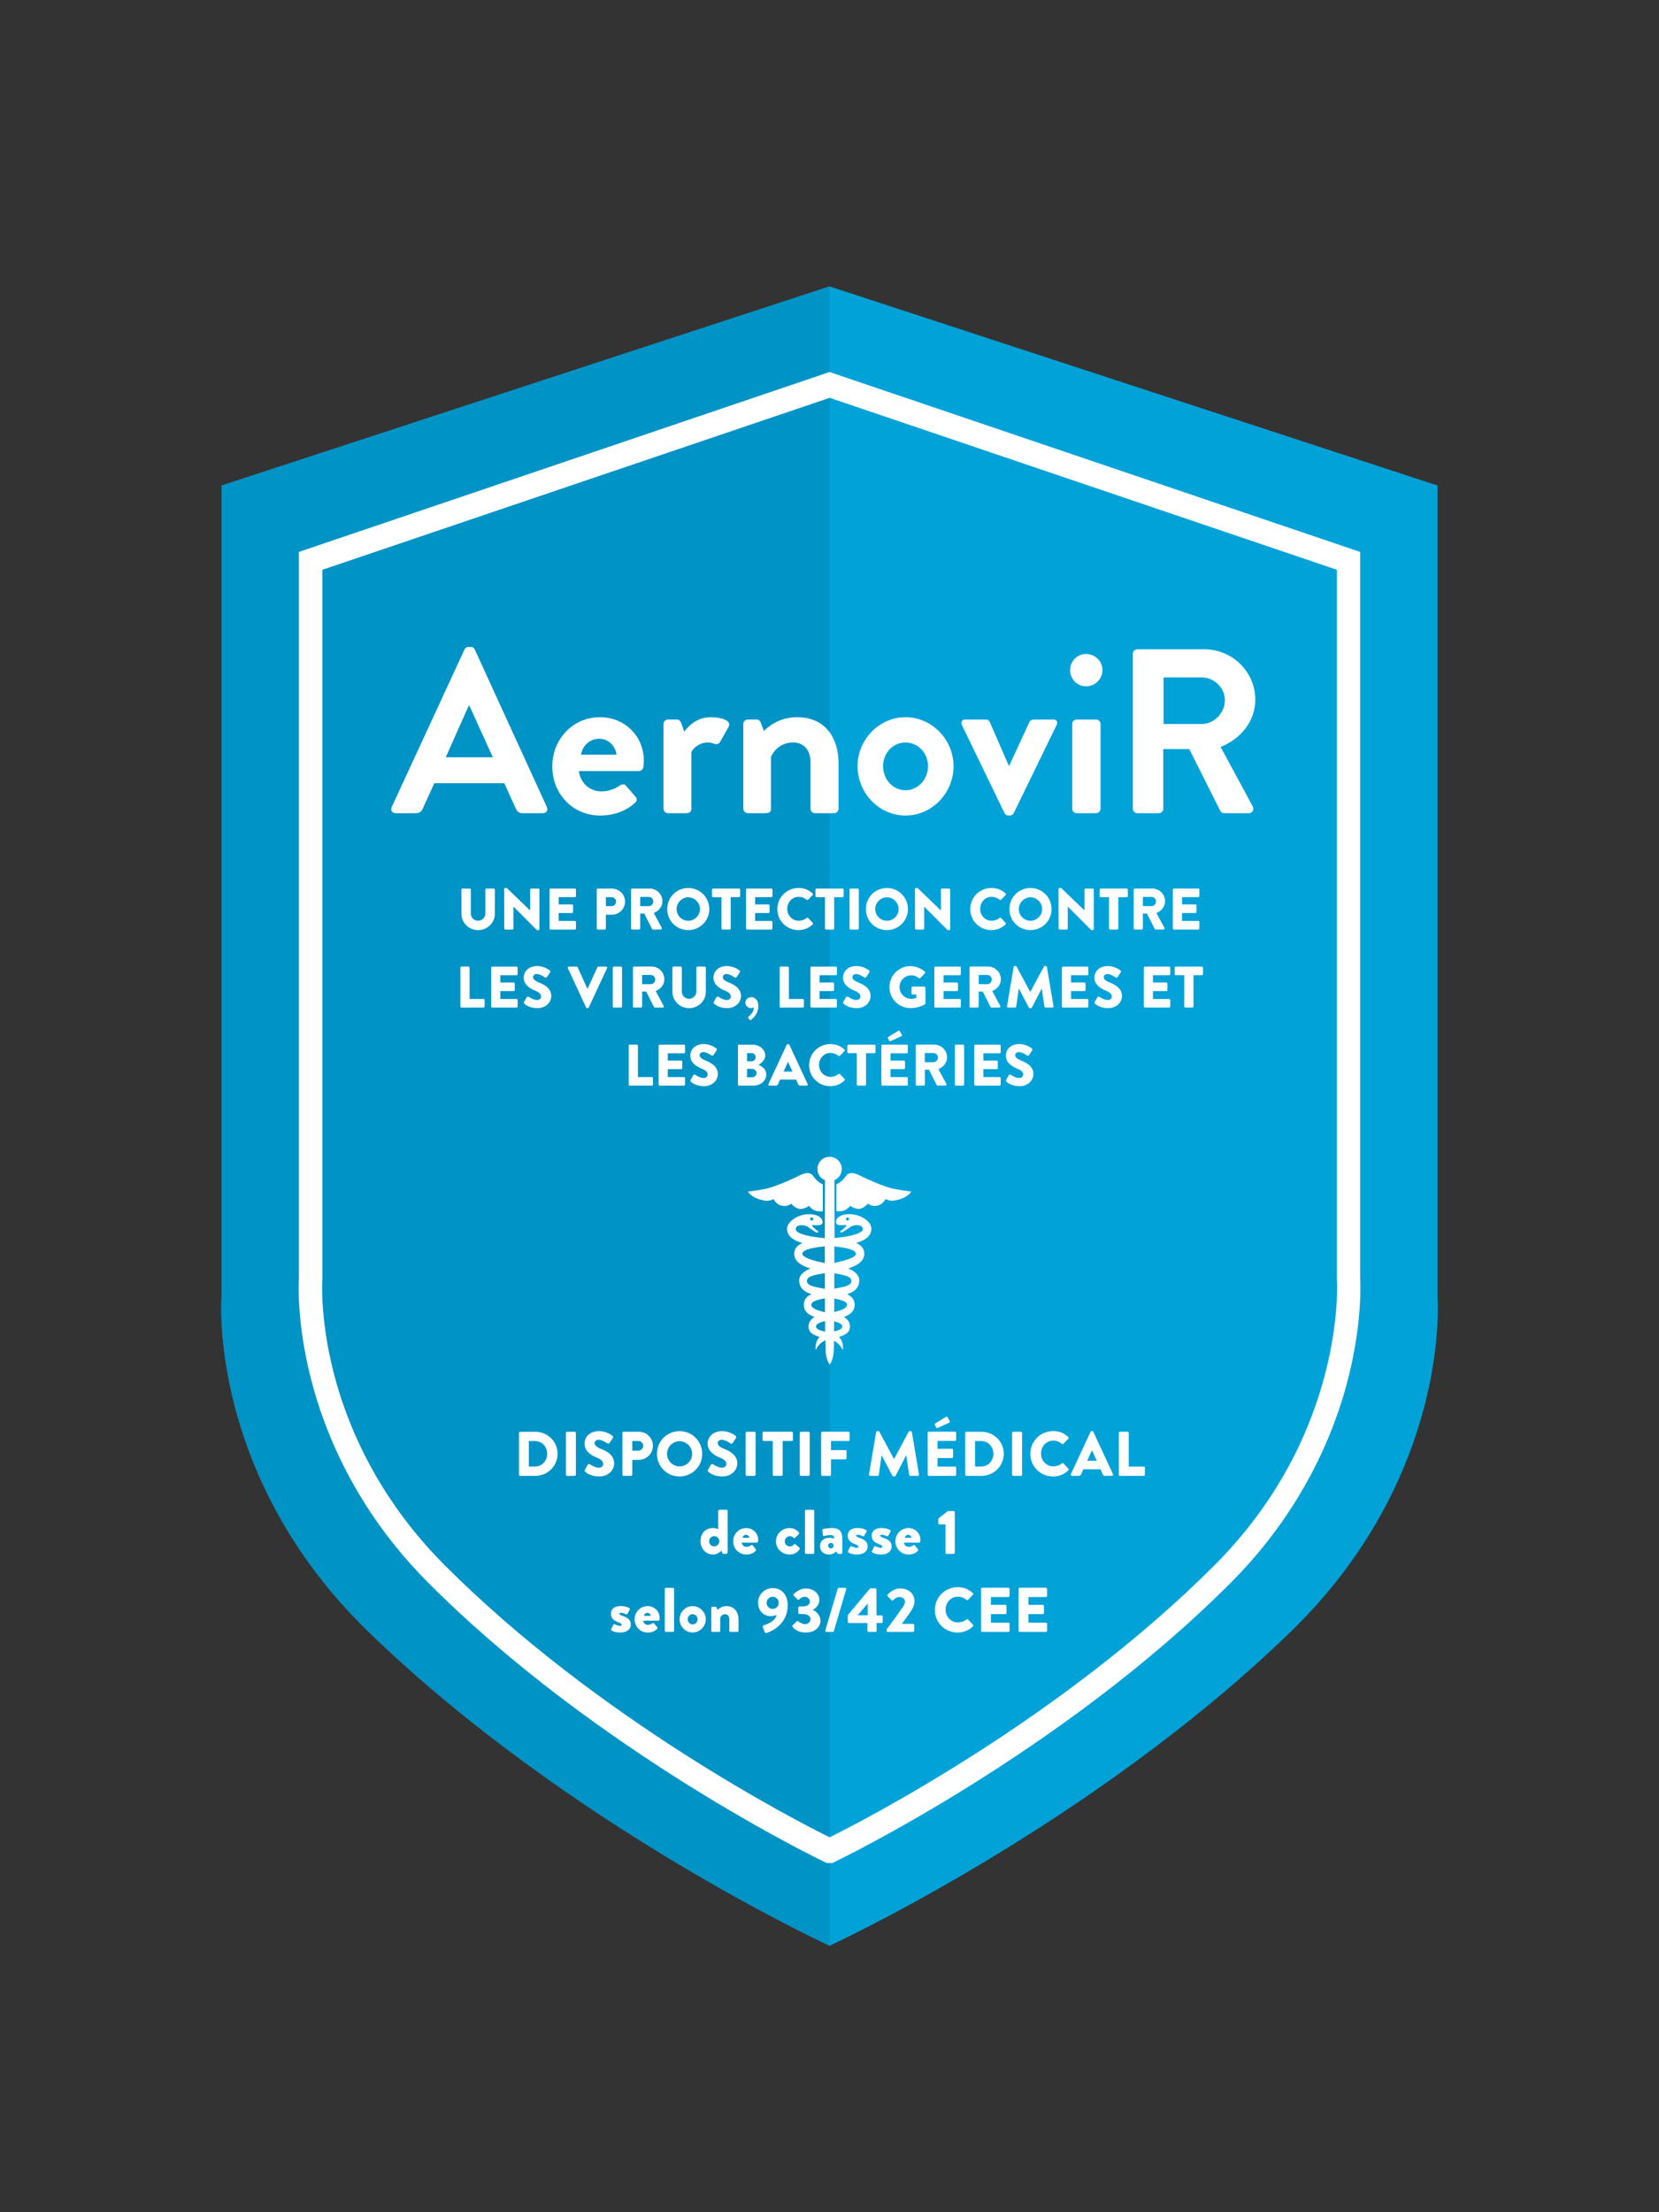 <?xml version="1.0" encoding="utf-8"?>
<!-- Generator: Adobe Illustrator 24.3.0, SVG Export Plug-In . SVG Version: 6.00 Build 0)  -->
<svg version="1.1" id="Ebene_1" xmlns="http://www.w3.org/2000/svg" xmlns:xlink="http://www.w3.org/1999/xlink" x="0px" y="0px"
	 viewBox="0 0 425.2 566.93" style="enable-background:new 0 0 425.2 566.93;" xml:space="preserve">
<rect x="0" y="0" width="425.2" height="566.93" fill="#333333" stroke="none"/>
<style type="text/css">
	.st0{clip-path:url(#SVGID_2_);fill:#00A2D8;}
	.st1{clip-path:url(#SVGID_2_);fill:#0093C5;}
	.st2{clip-path:url(#SVGID_2_);fill:#FFFFFF;}
</style>
<g>
	<defs>
		<rect id="SVGID_1_" x="47.72" y="66.4" width="329.81" height="433.2"/>
	</defs>
	<clipPath id="SVGID_2_">
		<use xlink:href="#SVGID_1_"  style="overflow:visible;"/>
	</clipPath>
	<path class="st0" d="M212.56,498.6c0,0-66.91-30.77-118.06-80.37c-41.22-39.96-37.71-85.64-37.71-85.64V124.43L212.62,73.4
		l155.83,51.03V332.6c0,0,3.51,45.67-37.71,85.64c-51.15,49.6-118.06,80.37-118.06,80.37H212.56z"/>
	<path class="st1" d="M212.56,498.6c0,0-66.91-30.77-118.06-80.37c-41.22-39.96-37.71-85.64-37.71-85.64V124.43L212.62,73.4
		l0.06,425.2H212.56z"/>
	<path class="st2" d="M82.62,146.02v181.75l-0.01,0.12c-0.01,0.09-0.66,9.93,2.88,23.81c3.25,12.77,10.81,31.69,28.39,49.33
		c39.36,39.5,90.36,65.67,98.75,69.83c8.38-4.16,59.41-30.36,98.75-69.83c33.76-33.89,31.3-72.76,31.27-73.15l-0.01-0.24V146.02
		l-130-44.07L82.62,146.02z M213.32,477.45h-1.41l-0.59-0.28c-0.58-0.27-58.07-27.91-101.6-71.6
		c-18.68-18.74-26.68-38.92-30.11-52.54c-3.55-14.12-3.08-24.17-3-25.5V141.44l136-46.1l0.92,0.31l135.07,45.79v186.09
		c0.08,1.32,0.55,11.38-3,25.5c-3.43,13.62-11.43,33.79-30.11,52.54c-43.52,43.68-101.02,71.32-101.6,71.6L213.32,477.45z"/>
	<path class="st2" d="M298.21,185.54V173.6h9.78c3.18,0,5.94,2.64,5.94,5.82c0,3.36-2.76,6.12-5.94,6.12H298.21z M290.35,207.26
		c0,0.6,0.48,1.14,1.14,1.14h5.52c0.6,0,1.14-0.54,1.14-1.14v-15.3h6.66l7.98,15.9c0.12,0.24,0.42,0.54,0.96,0.54h6.3
		c1.02,0,1.44-0.96,1.02-1.74l-8.22-15.24c5.22-2.1,8.88-6.6,8.88-12.12c0-7.14-5.88-12.9-13.08-12.9h-17.16
		c-0.66,0-1.14,0.54-1.14,1.14V207.26z M274.81,207.26c0,0.6,0.54,1.14,1.14,1.14h4.98c0.6,0,1.14-0.54,1.14-1.14v-21.72
		c0-0.66-0.54-1.14-1.14-1.14h-4.98c-0.6,0-1.14,0.48-1.14,1.14V207.26z M278.35,175.88c2.34,0,4.2-1.86,4.2-4.14
		s-1.86-4.14-4.2-4.14c-2.28,0-4.08,1.86-4.08,4.14S276.07,175.88,278.35,175.88 M257.47,208.4c0.18,0.3,0.48,0.6,1.02,0.6h0.3
		c0.54,0,0.84-0.3,1.02-0.6l10.98-22.56c0.42-0.78,0.06-1.44-0.84-1.44h-4.68c-0.66,0-1.14,0.06-1.44,0.66l-5.16,11.16h-0.12
		l-4.86-11.16c-0.18-0.36-0.48-0.66-1.08-0.66h-5.22c-0.9,0-1.2,0.66-0.84,1.44L257.47,208.4z M226.33,196.34
		c0-3.36,2.52-6.06,5.76-6.06c3.18,0,5.76,2.7,5.76,6.06c0,3.42-2.58,6.18-5.76,6.18C228.85,202.52,226.33,199.76,226.33,196.34
		 M219.79,196.34c0,6.9,5.52,12.66,12.3,12.66s12.3-5.76,12.3-12.66c0-6.78-5.52-12.54-12.3-12.54S219.79,189.56,219.79,196.34
		 M190.51,207.26c0,0.6,0.54,1.14,1.14,1.14h4.44c1.14,0,1.5-0.3,1.5-1.14v-13.2c0.6-1.62,2.52-3.78,5.64-3.78
		c2.88,0,4.5,1.98,4.5,5.1v11.88c0,0.6,0.48,1.14,1.14,1.14h4.92c0.6,0,1.14-0.54,1.14-1.14v-11.52c0-6.24-3.06-11.94-10.68-11.94
		c-4.62,0-7.56,2.58-8.46,3.54l-0.84-2.22c-0.18-0.42-0.48-0.72-1.02-0.72h-2.28c-0.6,0-1.14,0.48-1.14,1.14V207.26z M170.05,207.26
		c0,0.6,0.54,1.14,1.14,1.14h4.62c0.84,0,1.38-0.3,1.38-1.14v-14.52c0.42-0.84,1.86-2.46,4.26-2.46c0.66,0,1.56,0.3,1.74,0.36
		c0.48,0.24,1.08,0,1.38-0.54l2.22-3.9c0.72-1.5-1.8-2.4-4.62-2.4c-3.72,0-5.94,2.52-6.78,3.72l-0.84-2.34
		c-0.18-0.48-0.54-0.78-1.08-0.78h-2.28c-0.6,0-1.14,0.48-1.14,1.14V207.26z M148.93,193.4c0.3-2.28,2.28-4.08,4.68-4.08
		c2.28,0,4.2,1.86,4.38,4.08H148.93z M141.55,196.4c0,6.9,5.1,12.6,12.3,12.6c3.9,0,6.96-1.44,8.94-3.3
		c0.6-0.48,0.48-1.14,0.06-1.56l-2.46-2.82c-0.42-0.48-0.96-0.36-1.56,0c-1.08,0.78-2.82,1.5-4.68,1.5c-3.48,0-5.58-2.76-5.76-5.22
		h15.36c0.54,0,1.08-0.42,1.14-1.02c0.06-0.42,0.12-1.2,0.12-1.62c0-6.48-5.04-11.16-11.22-11.16
		C146.65,183.8,141.55,189.62,141.55,196.4 M114.25,194.06l5.88-13.2h0.18l6,13.2H114.25z M101.41,208.4h5.22
		c0.96,0,1.5-0.6,1.74-1.2l2.94-6.48h17.94l2.94,6.48c0.42,0.84,0.84,1.2,1.74,1.2h5.22c0.9,0,1.38-0.78,1.02-1.56l-18.48-40.38
		c-0.18-0.36-0.42-0.66-1.02-0.66h-0.6c-0.54,0-0.84,0.3-1.02,0.66l-18.66,40.38C100.03,207.62,100.51,208.4,101.41,208.4"/>
	<path class="st2" d="M261.06,417.91c0,0.16,0.13,0.31,0.31,0.31h6.68c0.18,0,0.31-0.14,0.31-0.31v-1.76c0-0.16-0.13-0.31-0.31-0.31
		h-4.47v-2.18h3.68c0.16,0,0.31-0.13,0.31-0.31v-1.76c0-0.16-0.14-0.31-0.31-0.31h-3.68v-2h4.47c0.18,0,0.31-0.15,0.31-0.31v-1.76
		c0-0.16-0.13-0.31-0.31-0.31h-6.68c-0.18,0-0.31,0.15-0.31,0.31V417.91z M251.45,417.91c0,0.16,0.13,0.31,0.31,0.31h6.68
		c0.18,0,0.31-0.14,0.31-0.31v-1.76c0-0.16-0.13-0.31-0.31-0.31h-4.47v-2.18h3.68c0.16,0,0.31-0.13,0.31-0.31v-1.76
		c0-0.16-0.15-0.31-0.31-0.31h-3.68v-2h4.47c0.18,0,0.31-0.15,0.31-0.31v-1.76c0-0.16-0.13-0.31-0.31-0.31h-6.68
		c-0.18,0-0.31,0.15-0.31,0.31V417.91z M239.6,412.59c0,3.23,2.6,5.79,5.83,5.79c1.44,0,2.82-0.5,3.92-1.57
		c0.11-0.11,0.13-0.32,0.02-0.43l-1.26-1.34c-0.1-0.11-0.31-0.11-0.42-0.02c-0.58,0.5-1.4,0.77-2.16,0.77
		c-1.82,0-3.18-1.49-3.18-3.28c0-1.81,1.34-3.32,3.16-3.32c0.79,0,1.58,0.29,2.18,0.82c0.11,0.11,0.29,0.11,0.4,0l1.26-1.31
		c0.13-0.13,0.13-0.32-0.02-0.45c-1.1-1-2.29-1.5-3.9-1.5C242.2,406.76,239.6,409.36,239.6,412.59 M227.23,417.91
		c0,0.16,0.13,0.31,0.31,0.31h6.45c0.16,0,0.31-0.14,0.31-0.31v-1.45c0-0.16-0.15-0.31-0.31-0.31h-2.84
		c0.76-1.07,2.08-2.79,2.6-3.71c0.39-0.76,0.63-1.24,0.63-2.1c0-1.79-1.35-3.26-3.66-3.26c-1.92,0-3.23,1.58-3.23,1.58
		c-0.11,0.13-0.1,0.32,0.02,0.42l0.99,1c0.13,0.13,0.32,0.13,0.45,0c0.31-0.34,0.9-0.81,1.57-0.81c0.9,0,1.42,0.55,1.42,1.16
		c0,0.45-0.21,0.9-0.42,1.23c-0.95,1.45-3.34,4.7-4.28,5.92V417.91z M219.82,413.94l2.57-3v3H219.82z M217.59,415.94h4.73v1.97
		c0,0.16,0.15,0.31,0.31,0.31h1.73c0.16,0,0.31-0.14,0.31-0.31l-0.02-1.98h1.28c0.18,0,0.31-0.15,0.31-0.31v-1.34
		c0-0.16-0.13-0.29-0.31-0.29h-1.28l-0.02-6.62c0-0.18-0.15-0.31-0.31-0.31h-1.16c-0.15,0-0.19,0.05-0.24,0.1l-5.63,6.76v1.71
		C217.29,415.8,217.42,415.94,217.59,415.94 M211.54,417.81c-0.06,0.23,0.08,0.4,0.29,0.4h1.6c0.11,0,0.26-0.1,0.29-0.21l3.15-10.68
		c0.07-0.23-0.06-0.4-0.29-0.4h-1.58c-0.13,0-0.26,0.1-0.29,0.21L211.54,417.81z M203.13,416.94c0.34,0.44,1.37,1.44,3.4,1.44
		c2.23,0,3.76-1.32,3.76-3.08c0-1.39-1.19-2.39-1.95-2.71v-0.05c0.73-0.34,1.66-1.26,1.66-2.5c0-1.81-1.61-2.95-3.49-2.95
		c-1.76,0-3.08,1.42-3.08,1.42c-0.11,0.11-0.13,0.31,0,0.42l0.99,0.97c0.13,0.11,0.32,0.11,0.44-0.02c0.24-0.27,0.69-0.65,1.4-0.65
		c0.69,0,1.29,0.52,1.29,1.21s-0.6,1.24-1.73,1.24h-0.9c-0.16,0-0.31,0.13-0.31,0.31v1.34c0,0.16,0.15,0.31,0.31,0.31h0.9
		c1.19,0,1.92,0.6,1.92,1.31s-0.71,1.29-1.4,1.29c-0.77,0-1.78-0.74-1.78-0.74c-0.13-0.1-0.29-0.08-0.4,0.03l-1.02,1.02
		C203.05,416.65,203.04,416.83,203.13,416.94 M198.04,412.33c-0.86,0-1.55-0.71-1.55-1.57c0-0.84,0.69-1.55,1.55-1.55
		c0.85,0,1.55,0.71,1.55,1.55C199.58,411.62,198.89,412.33,198.04,412.33 M195.5,416.98l0.47,1.24c0.08,0.23,0.26,0.32,0.5,0.26
		c1.48-0.44,5.42-2.36,5.42-7.1c0-2.52-1.39-4.39-3.89-4.39c-2.02,0-3.7,1.66-3.7,3.7c0,2.39,1.7,3.5,3.21,3.5
		c0.43,0,1.11-0.14,1.53-0.32c-0.34,1.66-2.49,2.4-3.24,2.65C195.49,416.6,195.44,416.78,195.5,416.98 M182.29,417.91
		c0,0.16,0.15,0.31,0.31,0.31h1.7c0.23,0,0.29-0.16,0.29-0.31v-3.1c0-0.66,0.58-1.13,1.23-1.13c0.73,0,1.1,0.57,1.1,1.21v3.02
		c0,0.16,0.13,0.31,0.31,0.31h1.73c0.16,0,0.31-0.14,0.31-0.31v-2.94c0-1.84-1.07-3.37-3.07-3.37c-1.18,0-1.92,0.61-2.28,1
		l-0.26-0.65c-0.05-0.11-0.19-0.19-0.29-0.19h-0.76c-0.16,0-0.31,0.13-0.31,0.31V417.91z M176.25,414.97c0-0.71,0.56-1.29,1.28-1.29
		c0.71,0,1.27,0.58,1.27,1.29c0,0.73-0.56,1.32-1.27,1.32C176.82,416.3,176.25,415.7,176.25,414.97 M174.17,414.97
		c0,1.85,1.52,3.4,3.36,3.4c1.84,0,3.36-1.55,3.36-3.4c0-1.82-1.52-3.37-3.36-3.37C175.69,411.6,174.17,413.15,174.17,414.97
		 M170.38,417.91c0,0.16,0.15,0.31,0.31,0.31h1.77c0.16,0,0.31-0.14,0.31-0.31v-10.68c0-0.16-0.14-0.31-0.31-0.31h-1.77
		c-0.16,0-0.31,0.15-0.31,0.31V417.91z M165.05,414.09c0.07-0.42,0.44-0.76,0.87-0.76c0.42,0,0.82,0.34,0.86,0.76H165.05z
		 M162.65,414.99c0,1.86,1.45,3.39,3.37,3.39c1.02,0,1.82-0.36,2.39-0.92c0.15-0.15,0.11-0.34,0.02-0.47l-0.81-0.97
		c-0.1-0.11-0.26-0.11-0.4,0c-0.26,0.19-0.73,0.39-1.13,0.39c-0.84,0-1.19-0.63-1.24-1.07h3.87c0.15,0,0.29-0.11,0.31-0.28
		c0.02-0.11,0.03-0.32,0.03-0.43c0-1.77-1.42-3.03-3.07-3.03C164.08,411.6,162.65,413.17,162.65,414.99 M156.76,417.85
		c0.32,0.26,1.13,0.53,2.19,0.53c1.82,0,2.73-0.92,2.73-2.05c0-1.29-0.9-1.81-2.21-2.26c-0.55-0.19-0.73-0.35-0.73-0.52
		c0-0.18,0.15-0.23,0.36-0.23c0.63,0,1.37,0.37,1.37,0.37c0.13,0.05,0.29,0,0.34-0.1l0.6-1.1c0.1-0.16-0.02-0.31-0.16-0.4
		c-0.35-0.23-1.13-0.5-2.15-0.5c-1.74,0-2.52,0.87-2.52,1.95c0,1,0.55,1.73,1.81,2.16c0.82,0.29,0.92,0.52,0.92,0.68
		c0,0.19-0.15,0.29-0.31,0.29c-0.69,0-1.45-0.42-1.45-0.42c-0.13-0.07-0.29,0.03-0.34,0.13l-0.57,1.11
		C156.56,417.65,156.65,417.75,156.76,417.85"/>
	<path class="st2" d="M242.32,397.91c0,0.16,0.13,0.31,0.31,0.31h1.79c0.16,0,0.29-0.15,0.29-0.31v-10.36
		c0-0.16-0.13-0.31-0.29-0.31h-1.48l-2.36,1.84c-0.05,0.05-0.1,0.18-0.1,0.24v1.02c0,0.16,0.13,0.31,0.29,0.31h1.55V397.91z
		 M231.9,394.09c0.06-0.42,0.44-0.76,0.87-0.76c0.42,0,0.82,0.34,0.85,0.76H231.9z M229.49,394.99c0,1.86,1.45,3.39,3.37,3.39
		c1.02,0,1.82-0.35,2.39-0.92c0.15-0.15,0.11-0.34,0.02-0.47l-0.81-0.97c-0.1-0.11-0.26-0.11-0.4,0c-0.26,0.19-0.73,0.39-1.13,0.39
		c-0.84,0-1.19-0.63-1.24-1.07h3.87c0.15,0,0.29-0.11,0.31-0.27c0.02-0.11,0.03-0.32,0.03-0.44c0-1.77-1.42-3.03-3.07-3.03
		C230.93,391.6,229.49,393.17,229.49,394.99 M223.6,397.85c0.32,0.26,1.13,0.53,2.2,0.53c1.82,0,2.73-0.92,2.73-2.05
		c0-1.29-0.9-1.81-2.21-2.26c-0.55-0.19-0.73-0.36-0.73-0.52c0-0.18,0.15-0.23,0.35-0.23c0.63,0,1.37,0.37,1.37,0.37
		c0.13,0.05,0.29,0,0.34-0.1l0.6-1.1c0.1-0.16-0.02-0.31-0.16-0.4c-0.36-0.23-1.13-0.5-2.15-0.5c-1.74,0-2.52,0.87-2.52,1.95
		c0,1,0.55,1.73,1.81,2.16c0.82,0.29,0.92,0.52,0.92,0.68c0,0.19-0.15,0.29-0.31,0.29c-0.69,0-1.45-0.42-1.45-0.42
		c-0.13-0.07-0.29,0.03-0.34,0.13l-0.56,1.11C223.41,397.65,223.49,397.75,223.6,397.85 M217.46,397.85
		c0.32,0.26,1.13,0.53,2.19,0.53c1.82,0,2.73-0.92,2.73-2.05c0-1.29-0.9-1.81-2.21-2.26c-0.55-0.19-0.73-0.36-0.73-0.52
		c0-0.18,0.15-0.23,0.35-0.23c0.63,0,1.37,0.37,1.37,0.37c0.13,0.05,0.29,0,0.34-0.1l0.6-1.1c0.1-0.16-0.02-0.31-0.16-0.4
		c-0.36-0.23-1.13-0.5-2.15-0.5c-1.74,0-2.52,0.87-2.52,1.95c0,1,0.55,1.73,1.81,2.16c0.82,0.29,0.92,0.52,0.92,0.68
		c0,0.19-0.15,0.29-0.31,0.29c-0.69,0-1.45-0.42-1.45-0.42c-0.13-0.07-0.29,0.03-0.34,0.13l-0.56,1.11
		C217.26,397.65,217.34,397.75,217.46,397.85 M212.26,396.09c0-0.37,0.31-0.68,0.69-0.68c0.39,0,0.69,0.31,0.71,0.68
		c0,0.39-0.32,0.71-0.71,0.71C212.57,396.8,212.26,396.48,212.26,396.09 M210.16,396.25c0,1.27,0.95,2.13,2.23,2.13
		c1.02,0,1.58-0.47,1.95-0.81l0.23,0.44c0.08,0.18,0.19,0.21,0.29,0.21h0.71c0.16,0,0.31-0.15,0.31-0.31v-3.57
		c0-1.9-0.73-2.74-2.73-2.74c-0.87,0-2,0.19-2.15,0.24c-0.14,0.05-0.29,0.16-0.24,0.44l0.14,1.02c0.03,0.24,0.15,0.42,0.39,0.34
		c0.42-0.13,1.18-0.24,1.61-0.24c0.77,0,0.87,0.32,0.87,0.95c0,0-0.52-0.26-1.24-0.26C211.07,394.09,210.16,395.01,210.16,396.25
		 M206.31,397.91c0,0.16,0.15,0.31,0.31,0.31h1.77c0.16,0,0.31-0.15,0.31-0.31v-10.68c0-0.16-0.15-0.31-0.31-0.31h-1.77
		c-0.16,0-0.31,0.14-0.31,0.31V397.91z M198.87,394.99c0,1.94,1.63,3.39,3.47,3.39c1.16,0,2-0.45,2.6-1.36
		c0.11-0.16,0.03-0.32-0.11-0.45l-0.97-0.84c-0.1-0.08-0.24-0.05-0.35,0.07c-0.26,0.26-0.53,0.5-1.1,0.5
		c-0.71,0-1.26-0.58-1.26-1.31c0-0.71,0.58-1.31,1.29-1.31c0.37,0,0.71,0.18,0.94,0.42c0.08,0.08,0.27,0.11,0.35,0.03l0.97-0.92
		c0.14-0.13,0.19-0.31,0.08-0.45c-0.61-0.74-1.4-1.16-2.42-1.16C200.51,391.6,198.87,393.09,198.87,394.99 M190.31,394.09
		c0.07-0.42,0.44-0.76,0.87-0.76c0.42,0,0.82,0.34,0.86,0.76H190.31z M187.91,394.99c0,1.86,1.45,3.39,3.37,3.39
		c1.02,0,1.82-0.35,2.39-0.92c0.15-0.15,0.11-0.34,0.02-0.47l-0.81-0.97c-0.1-0.11-0.26-0.11-0.4,0c-0.26,0.19-0.73,0.39-1.13,0.39
		c-0.84,0-1.19-0.63-1.24-1.07h3.87c0.15,0,0.29-0.11,0.31-0.27c0.02-0.11,0.03-0.32,0.03-0.44c0-1.77-1.42-3.03-3.07-3.03
		C189.35,391.6,187.91,393.17,187.91,394.99 M181.75,394.97c0-0.73,0.56-1.29,1.31-1.29s1.29,0.57,1.29,1.29
		c0,0.74-0.55,1.32-1.29,1.32S181.75,395.72,181.75,394.97 M179.54,394.99c0,1.86,1.37,3.39,3.19,3.39c1.42,0,2.16-1.02,2.16-1.02
		l0.19,0.53c0.07,0.18,0.18,0.32,0.34,0.32h0.76c0.16,0,0.31-0.15,0.31-0.31v-10.68c0-0.16-0.14-0.31-0.31-0.31h-1.79
		c-0.16,0-0.31,0.14-0.31,0.31v4.68c-0.19-0.11-0.79-0.31-1.34-0.31C181.02,391.6,179.54,392.72,179.54,394.99"/>
	<path class="st2" d="M286.75,377.91c0,0.16,0.13,0.31,0.31,0.31h6.07c0.18,0,0.31-0.15,0.31-0.31v-1.76c0-0.16-0.13-0.31-0.31-0.31
		h-3.84v-8.62c0-0.16-0.15-0.31-0.31-0.31h-1.92c-0.18,0-0.31,0.14-0.31,0.31V377.91z M278.64,374.34l1.21-2.66h0.02l1.23,2.66
		H278.64z M274.73,378.22h1.77c0.32,0,0.5-0.19,0.58-0.39l0.58-1.29h4.39l0.58,1.27c0.14,0.31,0.27,0.4,0.57,0.4h1.79
		c0.24,0,0.37-0.21,0.27-0.42l-5.05-10.86c-0.05-0.1-0.16-0.18-0.27-0.18h-0.16c-0.11,0-0.23,0.08-0.27,0.18l-5.05,10.86
		C274.36,378.01,274.49,378.22,274.73,378.22 M264.07,372.59c0,3.23,2.6,5.79,5.82,5.79c1.44,0,2.82-0.5,3.92-1.56
		c0.11-0.11,0.13-0.32,0.02-0.44l-1.26-1.34c-0.1-0.11-0.31-0.11-0.42-0.02c-0.58,0.5-1.4,0.77-2.16,0.77
		c-1.82,0-3.18-1.48-3.18-3.28c0-1.81,1.34-3.32,3.16-3.32c0.79,0,1.58,0.29,2.18,0.82c0.11,0.11,0.29,0.11,0.4,0l1.26-1.31
		c0.13-0.13,0.13-0.32-0.02-0.45c-1.1-1-2.29-1.5-3.9-1.5C266.66,366.76,264.07,369.36,264.07,372.59 M259.4,377.91
		c0,0.16,0.15,0.31,0.31,0.31h1.94c0.16,0,0.31-0.15,0.31-0.31v-10.68c0-0.16-0.14-0.31-0.31-0.31h-1.94
		c-0.16,0-0.31,0.14-0.31,0.31V377.91z M249.9,375.83v-6.53h1.55c1.82,0,3.15,1.44,3.15,3.26c0,1.84-1.32,3.27-3.15,3.27H249.9z
		 M247.38,377.91c0,0.16,0.13,0.31,0.29,0.31h3.94c3.11,0,5.66-2.53,5.66-5.66c0-3.1-2.55-5.63-5.66-5.63h-3.94
		c-0.16,0-0.29,0.14-0.29,0.31V377.91z M240.35,365.92l2.94-1.32c0.13-0.08,0.23-0.24,0.1-0.48l-0.55-0.95
		c-0.08-0.15-0.32-0.11-0.42-0.05l-2.74,1.68c-0.08,0.06-0.16,0.18-0.1,0.31l0.34,0.68C239.99,365.94,240.14,366.05,240.35,365.92
		 M237.76,377.91c0,0.16,0.13,0.31,0.31,0.31h6.68c0.18,0,0.31-0.15,0.31-0.31v-1.76c0-0.16-0.13-0.31-0.31-0.31h-4.47v-2.18h3.68
		c0.16,0,0.31-0.13,0.31-0.31v-1.76c0-0.16-0.15-0.31-0.31-0.31h-3.68v-2h4.47c0.18,0,0.31-0.15,0.31-0.31v-1.76
		c0-0.16-0.13-0.31-0.31-0.31h-6.68c-0.18,0-0.31,0.14-0.31,0.31V377.91z M222.72,377.86c-0.03,0.21,0.11,0.36,0.31,0.36h1.9
		c0.16,0,0.29-0.13,0.31-0.26l0.71-4.99h0.03l2.73,5.23c0.05,0.1,0.18,0.18,0.27,0.18h0.29c0.08,0,0.23-0.08,0.27-0.18l2.71-5.23
		h0.03l0.73,4.99c0.02,0.13,0.16,0.26,0.31,0.26h1.9c0.19,0,0.34-0.15,0.31-0.36l-1.82-10.84c-0.02-0.14-0.16-0.26-0.29-0.26h-0.26
		c-0.08,0-0.23,0.06-0.27,0.16l-3.74,6.97h-0.03l-3.74-6.97c-0.05-0.1-0.19-0.16-0.27-0.16h-0.26c-0.13,0-0.27,0.11-0.29,0.26
		L222.72,377.86z M210.46,377.91c0,0.16,0.13,0.31,0.31,0.31h1.9c0.16,0,0.31-0.15,0.31-0.31v-3.92h3.68c0.16,0,0.31-0.15,0.31-0.31
		v-1.76c0-0.16-0.15-0.31-0.31-0.31h-3.68v-2.32h4.47c0.18,0,0.31-0.15,0.31-0.31v-1.76c0-0.16-0.13-0.31-0.31-0.31h-6.68
		c-0.18,0-0.31,0.14-0.31,0.31V377.91z M204.97,377.91c0,0.16,0.15,0.31,0.31,0.31h1.94c0.16,0,0.31-0.15,0.31-0.31v-10.68
		c0-0.16-0.14-0.31-0.31-0.31h-1.94c-0.16,0-0.31,0.14-0.31,0.31V377.91z M198.04,377.91c0,0.16,0.14,0.31,0.31,0.31h1.94
		c0.16,0,0.31-0.15,0.31-0.31v-8.62h2.31c0.18,0,0.31-0.15,0.31-0.31v-1.76c0-0.16-0.13-0.31-0.31-0.31h-7.16
		c-0.18,0-0.31,0.14-0.31,0.31v1.76c0,0.16,0.13,0.31,0.31,0.31h2.31V377.91z M191.1,377.91c0,0.16,0.15,0.31,0.31,0.31h1.94
		c0.16,0,0.31-0.15,0.31-0.31v-10.68c0-0.16-0.15-0.31-0.31-0.31h-1.94c-0.16,0-0.31,0.14-0.31,0.31V377.91z M181.53,377.14
		c0.37,0.37,1.53,1.24,3.63,1.24c2.37,0,3.81-1.68,3.81-3.34c0-2.2-2-3.18-3.26-3.68c-1.28-0.52-1.76-0.97-1.76-1.57
		c0-0.43,0.44-0.82,1.02-0.82c0.98,0,2.16,0.89,2.31,0.97c0.15,0.11,0.44-0.03,0.55-0.21l0.82-1.24c0.07-0.11,0.1-0.4-0.1-0.52
		c-0.48-0.36-1.77-1.21-3.45-1.21c-2.49,0-3.73,1.61-3.73,3.21c0,1.94,1.74,3.02,3.13,3.57c1.1,0.44,1.66,0.95,1.66,1.63
		c0,0.57-0.47,0.97-1.11,0.97c-1.06,0-2.23-0.86-2.29-0.89c-0.11-0.08-0.42-0.11-0.55,0.1l-0.76,1.34
		C181.32,376.91,181.37,376.97,181.53,377.14 M170.96,372.59c0-1.78,1.45-3.24,3.21-3.24c1.77,0,3.23,1.47,3.23,3.24
		c0,1.76-1.45,3.21-3.23,3.21C172.41,375.8,170.96,374.34,170.96,372.59 M168.38,372.59c0,3.23,2.57,5.79,5.79,5.79
		c3.23,0,5.81-2.57,5.81-5.79s-2.58-5.83-5.81-5.83C170.94,366.76,168.38,369.36,168.38,372.59 M162.05,371.76v-2.47h1.53
		c0.69,0,1.28,0.52,1.28,1.19c0,0.73-0.58,1.28-1.28,1.28H162.05z M159.53,377.91c0,0.16,0.13,0.31,0.31,0.31h1.9
		c0.16,0,0.31-0.15,0.31-0.31v-3.79h1.69c1.97,0,3.6-1.63,3.6-3.63c0-1.95-1.63-3.57-3.62-3.57h-3.89c-0.18,0-0.31,0.14-0.31,0.31
		V377.91z M149.97,377.14c0.37,0.37,1.53,1.24,3.63,1.24c2.37,0,3.81-1.68,3.81-3.34c0-2.2-2-3.18-3.26-3.68
		c-1.27-0.52-1.76-0.97-1.76-1.57c0-0.43,0.43-0.82,1.02-0.82c0.98,0,2.16,0.89,2.31,0.97c0.15,0.11,0.43-0.03,0.55-0.21l0.82-1.24
		c0.07-0.11,0.1-0.4-0.1-0.52c-0.48-0.36-1.78-1.21-3.45-1.21c-2.49,0-3.73,1.61-3.73,3.21c0,1.94,1.74,3.02,3.13,3.57
		c1.1,0.44,1.66,0.95,1.66,1.63c0,0.57-0.47,0.97-1.11,0.97c-1.07,0-2.23-0.86-2.29-0.89c-0.11-0.08-0.42-0.11-0.55,0.1l-0.76,1.34
		C149.76,376.91,149.8,376.97,149.97,377.14 M145.04,377.91c0,0.16,0.15,0.31,0.31,0.31h1.94c0.16,0,0.31-0.15,0.31-0.31v-10.68
		c0-0.16-0.15-0.31-0.31-0.31h-1.94c-0.16,0-0.31,0.14-0.31,0.31V377.91z M135.54,375.83v-6.53h1.55c1.82,0,3.15,1.44,3.15,3.26
		c0,1.84-1.32,3.27-3.15,3.27H135.54z M133.02,377.91c0,0.16,0.13,0.31,0.29,0.31h3.94c3.11,0,5.66-2.53,5.66-5.66
		c0-3.1-2.55-5.63-5.66-5.63h-3.94c-0.16,0-0.29,0.14-0.29,0.31V377.91z"/>
	<path class="st2" d="M257.95,277.21c0.34,0.34,1.42,1.15,3.37,1.15c2.21,0,3.54-1.56,3.54-3.1c0-2.04-1.86-2.95-3.03-3.42
		c-1.19-0.48-1.64-0.9-1.64-1.45c0-0.41,0.4-0.77,0.95-0.77c0.92,0,2.01,0.83,2.14,0.9c0.14,0.1,0.4-0.03,0.51-0.2l0.76-1.16
		c0.06-0.1,0.09-0.37-0.09-0.48c-0.45-0.33-1.65-1.12-3.21-1.12c-2.31,0-3.46,1.5-3.46,2.98c0,1.8,1.62,2.81,2.91,3.32
		c1.02,0.4,1.55,0.89,1.55,1.51c0,0.53-0.44,0.9-1.04,0.9c-0.99,0-2.07-0.8-2.13-0.83c-0.11-0.08-0.39-0.1-0.51,0.09l-0.7,1.24
		C257.75,277,257.8,277.06,257.95,277.21 M249.68,277.93c0,0.15,0.12,0.29,0.29,0.29h6.21c0.17,0,0.29-0.13,0.29-0.29v-1.63
		c0-0.15-0.12-0.28-0.29-0.28h-4.15v-2.03h3.42c0.15,0,0.28-0.12,0.28-0.28v-1.63c0-0.15-0.13-0.28-0.28-0.28h-3.42v-1.86h4.15
		c0.17,0,0.29-0.13,0.29-0.28V268c0-0.15-0.12-0.28-0.29-0.28h-6.21c-0.16,0-0.29,0.14-0.29,0.28V277.93z M244.73,277.93
		c0,0.15,0.13,0.29,0.29,0.29h1.8c0.15,0,0.28-0.13,0.28-0.29V268c0-0.15-0.13-0.29-0.28-0.29h-1.8c-0.15,0-0.29,0.14-0.29,0.29
		V277.93z M237.03,272.22v-2.36h2.22c0.62,0,1.14,0.51,1.14,1.15s-0.53,1.21-1.14,1.21H237.03z M234.68,277.93
		c0,0.15,0.12,0.28,0.29,0.28h1.78c0.15,0,0.29-0.13,0.29-0.28v-3.81h1.04l2,3.96c0.03,0.06,0.12,0.13,0.24,0.13h1.99
		c0.25,0,0.36-0.24,0.25-0.43l-2.05-3.8c1.3-0.52,2.22-1.63,2.22-3.02c0-1.79-1.47-3.25-3.27-3.25h-4.49
		c-0.16,0-0.29,0.14-0.29,0.28V277.93z M228.29,266.79l2.73-1.23c0.12-0.08,0.21-0.23,0.09-0.45l-0.51-0.89
		c-0.07-0.13-0.3-0.1-0.39-0.04l-2.55,1.56c-0.07,0.06-0.15,0.16-0.09,0.29l0.31,0.63C227.96,266.8,228.09,266.91,228.29,266.79
		 M225.89,277.93c0,0.15,0.12,0.29,0.29,0.29h6.21c0.17,0,0.29-0.13,0.29-0.29v-1.63c0-0.15-0.12-0.28-0.29-0.28h-4.15v-2.03h3.42
		c0.15,0,0.29-0.12,0.29-0.28v-1.63c0-0.15-0.13-0.28-0.29-0.28h-3.42v-1.86h4.15c0.17,0,0.29-0.13,0.29-0.28V268
		c0-0.15-0.12-0.28-0.29-0.28h-6.21c-0.17,0-0.29,0.14-0.29,0.28V277.93z M219.59,277.93c0,0.15,0.13,0.29,0.29,0.29h1.8
		c0.15,0,0.28-0.13,0.28-0.29v-8.01h2.15c0.16,0,0.29-0.13,0.29-0.28V268c0-0.15-0.12-0.28-0.29-0.28h-6.66
		c-0.16,0-0.29,0.14-0.29,0.28v1.63c0,0.15,0.12,0.28,0.29,0.28h2.15V277.93z M207.38,272.98c0,3,2.41,5.38,5.41,5.38
		c1.33,0,2.62-0.46,3.64-1.45c0.11-0.11,0.12-0.3,0.02-0.41l-1.17-1.24c-0.09-0.1-0.28-0.1-0.39-0.01c-0.54,0.47-1.3,0.72-2.01,0.72
		c-1.7,0-2.96-1.38-2.96-3.05c0-1.68,1.24-3.09,2.94-3.09c0.74,0,1.47,0.27,2.02,0.76c0.11,0.11,0.27,0.11,0.38,0l1.17-1.21
		c0.12-0.12,0.12-0.3-0.01-0.42c-1.02-0.93-2.13-1.39-3.63-1.39C209.79,267.57,207.38,269.98,207.38,272.98 M200.84,274.62
		l1.12-2.48h0.01l1.14,2.48H200.84z M197.21,278.22h1.65c0.3,0,0.46-0.18,0.54-0.36l0.54-1.2h4.08l0.54,1.18
		c0.13,0.29,0.26,0.38,0.52,0.38h1.67c0.22,0,0.35-0.19,0.25-0.39l-4.69-10.09c-0.04-0.09-0.15-0.16-0.26-0.16h-0.15
		c-0.1,0-0.21,0.07-0.26,0.16l-4.69,10.09C196.87,278.02,196.99,278.22,197.21,278.22 M191.46,276.07v-2.15h1.22
		c0.59,0,1.23,0.45,1.23,1.05c0,0.61-0.49,1.1-1.08,1.1H191.46z M191.46,271.98v-2.1h1.17c0.57,0,1.05,0.42,1.05,1.02
		c0,0.6-0.48,1.08-1.05,1.08H191.46z M189.13,277.93c0,0.15,0.12,0.29,0.28,0.29h3.72c1.79,0,3.27-1.21,3.27-2.89
		c0-1.38-1.21-2.12-2.01-2.44c0.7-0.38,1.74-1.21,1.74-2.37c0-1.57-1.45-2.79-3.22-2.79h-3.5c-0.16,0-0.28,0.14-0.28,0.28V277.93z
		 M177.07,277.21c0.34,0.34,1.42,1.15,3.37,1.15c2.2,0,3.54-1.56,3.54-3.1c0-2.04-1.86-2.95-3.03-3.42
		c-1.19-0.48-1.64-0.9-1.64-1.45c0-0.41,0.4-0.77,0.95-0.77c0.92,0,2.01,0.83,2.15,0.9c0.13,0.1,0.4-0.03,0.51-0.2l0.76-1.16
		c0.06-0.1,0.09-0.37-0.09-0.48c-0.45-0.33-1.65-1.12-3.21-1.12c-2.31,0-3.46,1.5-3.46,2.98c0,1.8,1.62,2.81,2.91,3.32
		c1.02,0.4,1.55,0.89,1.55,1.51c0,0.53-0.44,0.9-1.04,0.9c-0.99,0-2.07-0.8-2.13-0.83c-0.11-0.08-0.39-0.1-0.51,0.09l-0.7,1.24
		C176.87,277,176.92,277.06,177.07,277.21 M168.8,277.93c0,0.15,0.12,0.29,0.29,0.29h6.21c0.16,0,0.28-0.13,0.28-0.29v-1.63
		c0-0.15-0.12-0.28-0.28-0.28h-4.15v-2.03h3.42c0.15,0,0.29-0.12,0.29-0.28v-1.63c0-0.15-0.14-0.28-0.29-0.28h-3.42v-1.86h4.15
		c0.16,0,0.28-0.13,0.28-0.28V268c0-0.15-0.12-0.28-0.28-0.28h-6.21c-0.16,0-0.29,0.14-0.29,0.28V277.93z M161.14,277.93
		c0,0.15,0.12,0.29,0.29,0.29h5.64c0.16,0,0.29-0.13,0.29-0.29v-1.63c0-0.15-0.12-0.28-0.29-0.28h-3.57V268
		c0-0.15-0.13-0.29-0.29-0.29h-1.78c-0.17,0-0.29,0.14-0.29,0.29V277.93z"/>
	<path class="st2" d="M303.52,257.93c0,0.15,0.14,0.29,0.28,0.29h1.8c0.15,0,0.29-0.13,0.29-0.29v-8.01h2.15
		c0.16,0,0.28-0.13,0.28-0.29V248c0-0.15-0.12-0.28-0.28-0.28h-6.66c-0.17,0-0.29,0.14-0.29,0.28v1.63c0,0.15,0.12,0.29,0.29,0.29
		h2.14V257.93z M293.16,257.93c0,0.15,0.12,0.29,0.28,0.29h6.21c0.17,0,0.29-0.13,0.29-0.29v-1.63c0-0.15-0.12-0.28-0.29-0.28h-4.15
		v-2.03h3.42c0.15,0,0.29-0.12,0.29-0.29v-1.63c0-0.15-0.14-0.28-0.29-0.28h-3.42v-1.86h4.15c0.17,0,0.29-0.13,0.29-0.29V248
		c0-0.15-0.12-0.28-0.29-0.28h-6.21c-0.16,0-0.28,0.14-0.28,0.28V257.93z M280.65,257.21c0.35,0.34,1.42,1.15,3.37,1.15
		c2.21,0,3.54-1.56,3.54-3.1c0-2.04-1.86-2.96-3.03-3.42c-1.19-0.48-1.64-0.9-1.64-1.46c0-0.4,0.4-0.76,0.95-0.76
		c0.92,0,2.01,0.83,2.14,0.9c0.14,0.1,0.4-0.03,0.51-0.2l0.76-1.15c0.06-0.1,0.09-0.37-0.09-0.48c-0.45-0.33-1.65-1.12-3.21-1.12
		c-2.31,0-3.46,1.5-3.46,2.98c0,1.8,1.62,2.81,2.91,3.32c1.02,0.4,1.55,0.89,1.55,1.51c0,0.53-0.43,0.9-1.04,0.9
		c-0.99,0-2.07-0.8-2.13-0.83c-0.11-0.07-0.39-0.1-0.51,0.09l-0.7,1.25C280.45,257,280.5,257.06,280.65,257.21 M272.16,257.93
		c0,0.15,0.12,0.29,0.29,0.29h6.21c0.17,0,0.29-0.13,0.29-0.29v-1.63c0-0.15-0.12-0.28-0.29-0.28h-4.15v-2.03h3.42
		c0.15,0,0.29-0.12,0.29-0.29v-1.63c0-0.15-0.14-0.28-0.29-0.28h-3.42v-1.86h4.15c0.17,0,0.29-0.13,0.29-0.29V248
		c0-0.15-0.12-0.28-0.29-0.28h-6.21c-0.17,0-0.29,0.14-0.29,0.28V257.93z M258.1,257.89c-0.03,0.2,0.1,0.33,0.29,0.33h1.77
		c0.15,0,0.27-0.12,0.29-0.24l0.66-4.63h0.03l2.54,4.86c0.04,0.09,0.16,0.16,0.26,0.16h0.27c0.07,0,0.21-0.08,0.26-0.16l2.52-4.86
		H267l0.68,4.63c0.01,0.12,0.15,0.24,0.28,0.24h1.77c0.18,0,0.32-0.13,0.29-0.33l-1.7-10.08c-0.02-0.14-0.15-0.24-0.27-0.24h-0.24
		c-0.07,0-0.21,0.06-0.26,0.15l-3.48,6.48h-0.03l-3.48-6.48c-0.05-0.09-0.18-0.15-0.26-0.15h-0.24c-0.12,0-0.26,0.1-0.27,0.24
		L258.1,257.89z M250.84,252.22v-2.36h2.22c0.62,0,1.14,0.51,1.14,1.15c0,0.64-0.52,1.21-1.14,1.21H250.84z M248.49,257.93
		c0,0.15,0.12,0.28,0.29,0.28h1.78c0.15,0,0.28-0.13,0.28-0.28v-3.81h1.04l2,3.96c0.03,0.06,0.12,0.13,0.24,0.13h1.99
		c0.25,0,0.36-0.24,0.25-0.43l-2.05-3.8c1.3-0.52,2.22-1.63,2.22-3.02c0-1.79-1.47-3.25-3.27-3.25h-4.49
		c-0.17,0-0.29,0.14-0.29,0.28V257.93z M239.47,257.93c0,0.15,0.12,0.29,0.29,0.29h6.21c0.17,0,0.29-0.13,0.29-0.29v-1.63
		c0-0.15-0.12-0.28-0.29-0.28h-4.15v-2.03h3.42c0.15,0,0.29-0.12,0.29-0.29v-1.63c0-0.15-0.13-0.28-0.29-0.28h-3.42v-1.86h4.15
		c0.17,0,0.29-0.13,0.29-0.29V248c0-0.15-0.12-0.28-0.29-0.28h-6.21c-0.17,0-0.29,0.14-0.29,0.28V257.93z M227.97,252.98
		c0,3,2.4,5.37,5.39,5.37c2.17,0,3.72-0.97,3.72-0.97c0.06-0.05,0.12-0.17,0.12-0.24l-0.01-4.03c0-0.15-0.12-0.28-0.27-0.28h-3.01
		c-0.16,0-0.29,0.12-0.29,0.28v1.48c0,0.15,0.12,0.27,0.29,0.27h0.95v0.87c-0.45,0.18-0.9,0.24-1.34,0.24
		c-1.64,0-2.97-1.35-2.97-2.99c0-1.65,1.32-3.03,2.96-3.03c0.74,0,1.4,0.2,1.96,0.72c0.12,0.09,0.29,0.09,0.4-0.01l1.18-1.26
		c0.12-0.12,0.1-0.3-0.03-0.4c-1.02-0.88-2.4-1.41-3.66-1.41C230.37,247.58,227.97,249.98,227.97,252.98 M216.21,257.21
		c0.35,0.34,1.42,1.15,3.38,1.15c2.21,0,3.54-1.56,3.54-3.1c0-2.04-1.86-2.96-3.03-3.42c-1.19-0.48-1.64-0.9-1.64-1.46
		c0-0.4,0.4-0.76,0.95-0.76c0.91,0,2.01,0.83,2.14,0.9c0.14,0.1,0.4-0.03,0.51-0.2l0.76-1.15c0.06-0.1,0.09-0.37-0.09-0.48
		c-0.45-0.33-1.65-1.12-3.21-1.12c-2.31,0-3.46,1.5-3.46,2.98c0,1.8,1.62,2.81,2.91,3.32c1.02,0.4,1.55,0.89,1.55,1.51
		c0,0.53-0.44,0.9-1.04,0.9c-0.99,0-2.07-0.8-2.13-0.83c-0.1-0.07-0.39-0.1-0.51,0.09l-0.71,1.25
		C216.01,257,216.06,257.06,216.21,257.21 M207.72,257.93c0,0.15,0.12,0.29,0.28,0.29h6.21c0.17,0,0.29-0.13,0.29-0.29v-1.63
		c0-0.15-0.12-0.28-0.29-0.28h-4.15v-2.03h3.42c0.15,0,0.29-0.12,0.29-0.29v-1.63c0-0.15-0.13-0.28-0.29-0.28h-3.42v-1.86h4.15
		c0.17,0,0.29-0.13,0.29-0.29V248c0-0.15-0.12-0.28-0.29-0.28H208c-0.16,0-0.28,0.14-0.28,0.28V257.93z M199.83,257.93
		c0,0.15,0.12,0.29,0.29,0.29h5.64c0.16,0,0.28-0.13,0.28-0.29v-1.63c0-0.15-0.12-0.28-0.28-0.28h-3.57V248
		c0-0.15-0.13-0.29-0.29-0.29h-1.78c-0.17,0-0.29,0.14-0.29,0.29V257.93z M191.04,256.97c0,0.76,0.65,1.39,1.39,1.39
		c0.45,0,0.78-0.16,0.78-0.16c-0.01,1.33-1.17,2.19-1.35,2.34c-0.15,0.12-0.15,0.29-0.03,0.42l0.31,0.36c0.12,0.14,0.3,0.1,0.42,0
		c0.43-0.39,1.8-1.44,1.8-3.51c0-1.69-1.03-2.26-1.77-2.26C191.68,255.55,191.04,256.21,191.04,256.97 M183.01,257.21
		c0.35,0.34,1.42,1.15,3.37,1.15c2.2,0,3.54-1.56,3.54-3.1c0-2.04-1.86-2.96-3.03-3.42c-1.19-0.48-1.64-0.9-1.64-1.46
		c0-0.4,0.4-0.76,0.95-0.76c0.92,0,2.01,0.83,2.15,0.9c0.13,0.1,0.4-0.03,0.51-0.2l0.76-1.15c0.06-0.1,0.09-0.37-0.09-0.48
		c-0.45-0.33-1.65-1.12-3.21-1.12c-2.31,0-3.46,1.5-3.46,2.98c0,1.8,1.62,2.81,2.91,3.32c1.02,0.4,1.55,0.89,1.55,1.51
		c0,0.53-0.44,0.9-1.04,0.9c-0.99,0-2.07-0.8-2.13-0.83c-0.11-0.07-0.39-0.1-0.51,0.09l-0.7,1.25
		C182.82,257,182.86,257.06,183.01,257.21 M172.35,254.2c0,2.28,1.9,4.17,4.26,4.17c2.37,0,4.29-1.89,4.29-4.17V248
		c0-0.15-0.13-0.29-0.29-0.29h-1.84c-0.17,0-0.29,0.14-0.29,0.29v6.07c0,1.05-0.79,1.89-1.88,1.89c-1.06,0-1.85-0.84-1.85-1.89V248
		c0-0.15-0.12-0.29-0.28-0.29h-1.84c-0.15,0-0.29,0.14-0.29,0.29V254.2z M164.58,252.22v-2.36h2.22c0.62,0,1.14,0.51,1.14,1.15
		c0,0.64-0.52,1.21-1.14,1.21H164.58z M162.22,257.93c0,0.15,0.12,0.28,0.29,0.28h1.78c0.15,0,0.29-0.13,0.29-0.28v-3.81h1.04
		l2,3.96c0.03,0.06,0.12,0.13,0.24,0.13h1.99c0.25,0,0.36-0.24,0.25-0.43l-2.05-3.8c1.3-0.52,2.22-1.63,2.22-3.02
		c0-1.79-1.47-3.25-3.27-3.25h-4.49c-0.17,0-0.29,0.14-0.29,0.28V257.93z M157.05,257.93c0,0.15,0.14,0.29,0.29,0.29h1.8
		c0.15,0,0.28-0.13,0.28-0.29V248c0-0.15-0.13-0.29-0.28-0.29h-1.8c-0.15,0-0.29,0.14-0.29,0.29V257.93z M150.22,258.2
		c0.04,0.09,0.13,0.16,0.26,0.16h0.15c0.12,0,0.21-0.08,0.26-0.16l4.71-10.09c0.09-0.19-0.03-0.39-0.25-0.39h-2
		c-0.12,0-0.22,0.09-0.25,0.17l-2.48,5.47h-0.09l-2.48-5.47c-0.03-0.07-0.13-0.17-0.26-0.17h-1.99c-0.22,0-0.35,0.2-0.26,0.39
		L150.22,258.2z M134.38,257.21c0.34,0.34,1.42,1.15,3.37,1.15c2.21,0,3.54-1.56,3.54-3.1c0-2.04-1.86-2.96-3.03-3.42
		c-1.19-0.48-1.64-0.9-1.64-1.46c0-0.4,0.4-0.76,0.95-0.76c0.92,0,2.01,0.83,2.15,0.9c0.13,0.1,0.4-0.03,0.51-0.2l0.76-1.15
		c0.06-0.1,0.09-0.37-0.09-0.48c-0.45-0.33-1.65-1.12-3.21-1.12c-2.31,0-3.46,1.5-3.46,2.98c0,1.8,1.62,2.81,2.91,3.32
		c1.02,0.4,1.55,0.89,1.55,1.51c0,0.53-0.44,0.9-1.04,0.9c-0.99,0-2.07-0.8-2.13-0.83c-0.11-0.07-0.39-0.1-0.51,0.09l-0.7,1.25
		C134.19,257,134.23,257.06,134.38,257.21 M125.89,257.93c0,0.15,0.12,0.29,0.28,0.29h6.21c0.16,0,0.29-0.13,0.29-0.29v-1.63
		c0-0.15-0.12-0.28-0.29-0.28h-4.15v-2.03h3.42c0.15,0,0.29-0.12,0.29-0.29v-1.63c0-0.15-0.14-0.28-0.29-0.28h-3.42v-1.86h4.15
		c0.16,0,0.29-0.13,0.29-0.29V248c0-0.15-0.12-0.28-0.29-0.28h-6.21c-0.17,0-0.28,0.14-0.28,0.28V257.93z M118,257.93
		c0,0.15,0.12,0.29,0.28,0.29h5.64c0.17,0,0.29-0.13,0.29-0.29v-1.63c0-0.15-0.12-0.28-0.29-0.28h-3.57V248
		c0-0.15-0.14-0.29-0.29-0.29h-1.78c-0.17,0-0.28,0.14-0.28,0.29V257.93z"/>
	<path class="st2" d="M300.61,237.93c0,0.15,0.12,0.29,0.29,0.29h6.21c0.17,0,0.29-0.13,0.29-0.29v-1.63c0-0.15-0.12-0.29-0.29-0.29
		h-4.15v-2.03h3.42c0.15,0,0.29-0.12,0.29-0.29v-1.63c0-0.15-0.13-0.29-0.29-0.29h-3.42v-1.86h4.15c0.17,0,0.29-0.14,0.29-0.29V228
		c0-0.15-0.12-0.29-0.29-0.29h-6.21c-0.17,0-0.29,0.14-0.29,0.29V237.93z M292.92,232.22v-2.36h2.22c0.61,0,1.14,0.51,1.14,1.15
		c0,0.64-0.53,1.21-1.14,1.21H292.92z M290.56,237.93c0,0.15,0.12,0.28,0.29,0.28h1.78c0.15,0,0.29-0.13,0.29-0.28v-3.81h1.04
		l2,3.96c0.03,0.06,0.12,0.13,0.24,0.13h1.99c0.25,0,0.36-0.24,0.25-0.43l-2.05-3.8c1.3-0.52,2.22-1.63,2.22-3.02
		c0-1.79-1.47-3.25-3.27-3.25h-4.49c-0.16,0-0.29,0.14-0.29,0.29V237.93z M284.26,237.93c0,0.15,0.14,0.29,0.29,0.29h1.8
		c0.15,0,0.28-0.13,0.28-0.29v-8.01h2.14c0.17,0,0.29-0.14,0.29-0.29V228c0-0.15-0.12-0.29-0.29-0.29h-6.66
		c-0.17,0-0.29,0.14-0.29,0.29v1.63c0,0.15,0.12,0.29,0.29,0.29h2.14V237.93z M271.32,237.93c0,0.15,0.14,0.29,0.29,0.29h1.78
		c0.17,0,0.28-0.13,0.28-0.29v-5.59h0.02l5.93,5.95c0.03,0.03,0.15,0.08,0.2,0.08h0.24c0.15,0,0.28-0.12,0.28-0.27V228
		c0-0.15-0.13-0.29-0.28-0.29h-1.8c-0.17,0-0.29,0.14-0.29,0.29v5.32h-0.02l-5.98-5.76h-0.38c-0.15,0-0.29,0.12-0.29,0.27
		L271.32,237.93z M261.12,232.98c0-1.65,1.35-3.02,2.99-3.02c1.65,0,3,1.37,3,3.02c0,1.64-1.35,2.99-3,2.99
		C262.47,235.97,261.12,234.62,261.12,232.98 M258.72,232.98c0,3,2.38,5.38,5.39,5.38c3,0,5.4-2.38,5.4-5.38c0-3-2.4-5.41-5.4-5.41
		C261.1,227.57,258.72,229.98,258.72,232.98 M248.67,232.98c0,3,2.41,5.38,5.41,5.38c1.33,0,2.62-0.47,3.64-1.45
		c0.11-0.11,0.12-0.3,0.02-0.4l-1.17-1.25c-0.09-0.1-0.29-0.1-0.39-0.01c-0.54,0.46-1.31,0.72-2.01,0.72c-1.7,0-2.96-1.38-2.96-3.05
		c0-1.68,1.24-3.09,2.94-3.09c0.74,0,1.47,0.27,2.03,0.76c0.1,0.11,0.27,0.11,0.38,0l1.17-1.21c0.12-0.12,0.12-0.3-0.01-0.42
		c-1.02-0.93-2.13-1.39-3.63-1.39C251.08,227.57,248.67,229.98,248.67,232.98 M234.52,237.93c0,0.15,0.14,0.29,0.28,0.29h1.78
		c0.16,0,0.28-0.13,0.28-0.29v-5.59h0.01l5.93,5.95c0.03,0.03,0.15,0.08,0.2,0.08h0.24c0.15,0,0.29-0.12,0.29-0.27V228
		c0-0.15-0.13-0.29-0.29-0.29h-1.8c-0.16,0-0.28,0.14-0.28,0.29v5.32h-0.01l-5.99-5.76h-0.38c-0.15,0-0.28,0.12-0.28,0.27
		L234.52,237.93z M224.32,232.98c0-1.65,1.35-3.02,2.99-3.02c1.65,0,3,1.37,3,3.02c0,1.64-1.35,2.99-3,2.99
		C225.67,235.97,224.32,234.62,224.32,232.98 M221.92,232.98c0,3,2.38,5.38,5.38,5.38c3,0,5.4-2.38,5.4-5.38c0-3-2.4-5.41-5.4-5.41
		C224.31,227.57,221.92,229.98,221.92,232.98 M217.74,237.93c0,0.15,0.14,0.29,0.29,0.29h1.8c0.15,0,0.29-0.13,0.29-0.29V228
		c0-0.15-0.14-0.29-0.29-0.29h-1.8c-0.15,0-0.29,0.14-0.29,0.29V237.93z M211.44,237.93c0,0.15,0.13,0.29,0.28,0.29h1.8
		c0.15,0,0.28-0.13,0.28-0.29v-8.01h2.15c0.16,0,0.28-0.14,0.28-0.29V228c0-0.15-0.12-0.29-0.28-0.29h-6.66
		c-0.17,0-0.29,0.14-0.29,0.29v1.63c0,0.15,0.12,0.29,0.29,0.29h2.15V237.93z M199.23,232.98c0,3,2.41,5.38,5.41,5.38
		c1.34,0,2.62-0.47,3.65-1.45c0.1-0.11,0.12-0.3,0.01-0.4l-1.17-1.25c-0.09-0.1-0.29-0.1-0.39-0.01c-0.54,0.46-1.3,0.72-2.01,0.72
		c-1.7,0-2.96-1.38-2.96-3.05c0-1.68,1.24-3.09,2.94-3.09c0.74,0,1.47,0.27,2.02,0.76c0.1,0.11,0.27,0.11,0.38,0l1.17-1.21
		c0.12-0.12,0.12-0.3-0.01-0.42c-1.02-0.93-2.13-1.39-3.63-1.39C201.64,227.57,199.23,229.98,199.23,232.98 M191.2,237.93
		c0,0.15,0.12,0.29,0.28,0.29h6.21c0.17,0,0.29-0.13,0.29-0.29v-1.63c0-0.15-0.12-0.29-0.29-0.29h-4.15v-2.03h3.42
		c0.15,0,0.28-0.12,0.28-0.29v-1.63c0-0.15-0.13-0.29-0.28-0.29h-3.42v-1.86h4.15c0.17,0,0.29-0.14,0.29-0.29V228
		c0-0.15-0.12-0.29-0.29-0.29h-6.21c-0.16,0-0.28,0.14-0.28,0.29V237.93z M184.9,237.93c0,0.15,0.13,0.29,0.29,0.29h1.8
		c0.15,0,0.29-0.13,0.29-0.29v-8.01h2.14c0.17,0,0.29-0.14,0.29-0.29V228c0-0.15-0.12-0.29-0.29-0.29h-6.66
		c-0.16,0-0.29,0.14-0.29,0.29v1.63c0,0.15,0.12,0.29,0.29,0.29h2.15V237.93z M173.41,232.98c0-1.65,1.35-3.02,2.99-3.02
		c1.65,0,3,1.37,3,3.02c0,1.64-1.35,2.99-3,2.99C174.76,235.97,173.41,234.62,173.41,232.98 M171.01,232.98c0,3,2.38,5.38,5.38,5.38
		c3,0,5.4-2.38,5.4-5.38c0-3-2.4-5.41-5.4-5.41C173.4,227.57,171.01,229.98,171.01,232.98 M164.08,232.22v-2.36h2.22
		c0.61,0,1.14,0.51,1.14,1.15c0,0.64-0.53,1.21-1.14,1.21H164.08z M161.73,237.93c0,0.15,0.12,0.28,0.28,0.28h1.78
		c0.15,0,0.29-0.13,0.29-0.28v-3.81h1.04l2,3.96c0.03,0.06,0.12,0.13,0.24,0.13h1.99c0.26,0,0.36-0.24,0.26-0.43l-2.05-3.8
		c1.3-0.52,2.22-1.63,2.22-3.02c0-1.79-1.47-3.25-3.27-3.25h-4.49c-0.16,0-0.28,0.14-0.28,0.29V237.93z M155.28,232.22v-2.3h1.43
		c0.65,0,1.19,0.48,1.19,1.11c0,0.68-0.54,1.19-1.19,1.19H155.28z M152.94,237.93c0,0.15,0.12,0.29,0.28,0.29h1.77
		c0.15,0,0.29-0.13,0.29-0.29v-3.52h1.58c1.83,0,3.34-1.51,3.34-3.37c0-1.82-1.51-3.31-3.36-3.31h-3.61c-0.16,0-0.28,0.14-0.28,0.29
		V237.93z M140.83,237.93c0,0.15,0.12,0.29,0.29,0.29h6.21c0.17,0,0.29-0.13,0.29-0.29v-1.63c0-0.15-0.12-0.29-0.29-0.29h-4.15
		v-2.03h3.42c0.15,0,0.28-0.12,0.28-0.29v-1.63c0-0.15-0.13-0.29-0.28-0.29h-3.42v-1.86h4.15c0.17,0,0.29-0.14,0.29-0.29V228
		c0-0.15-0.12-0.29-0.29-0.29h-6.21c-0.16,0-0.29,0.14-0.29,0.29V237.93z M129.24,237.93c0,0.15,0.14,0.29,0.29,0.29h1.78
		c0.16,0,0.28-0.13,0.28-0.29v-5.59h0.02l5.93,5.95c0.03,0.03,0.15,0.08,0.19,0.08h0.24c0.15,0,0.28-0.12,0.28-0.27V228
		c0-0.15-0.13-0.29-0.28-0.29h-1.8c-0.17,0-0.29,0.14-0.29,0.29v5.32h-0.01l-5.99-5.76h-0.37c-0.15,0-0.29,0.12-0.29,0.27
		L129.24,237.93z M118.27,234.2c0,2.28,1.9,4.17,4.26,4.17c2.37,0,4.29-1.89,4.29-4.17V228c0-0.15-0.14-0.29-0.29-0.29h-1.84
		c-0.17,0-0.29,0.14-0.29,0.29v6.07c0,1.05-0.79,1.89-1.88,1.89c-1.07,0-1.85-0.84-1.85-1.89V228c0-0.15-0.12-0.29-0.28-0.29h-1.84
		c-0.15,0-0.28,0.14-0.28,0.29V234.2z"/>
	<path class="st2" d="M210.89,303.53c0,0-1.44-0.58-2.48-2.16c-1.04-1.58-3.38-0.19-4.12,0.18c-0.74,0.37-5.65,2.67-8.32,3.17
		c-2.67,0.49-4.27,0.65-4.27,0.65s0.78,1.74,4.45,2.34c1.07,0.18,2.13-0.42,2.13-0.42s0.71,1.63,2.5,1.76
		c1.46,0.11,1.97-0.6,1.97-0.6s1.13,1.3,2.29,1.37s2.32-0.79,2.32-0.79s0.76,1.18,2.11,1.35c1.42,0.18,1.42,0,1.42,0V303.53z
		 M213.81,336.23c0.01-1.11,0.01-2.27,0.02-3.46c1.7,0.36,3.26,0.74,3.26,1.64C217.08,335.36,215.16,335.94,213.81,336.23
		 M213.79,338.61c1.28,0.34,2.08,0.75,2.08,1.29c0,0.4-0.07,0.85-2.11,1.31C213.77,340.41,213.78,339.53,213.79,338.61
		 M213.83,330.25c0-1.29,0.01-2.6,0.01-3.93c2.48,0.4,4.37,0.75,4.37,1.98C218.21,329.52,216.13,329.84,213.83,330.25
		 M213.84,323.64c0-1.42,0-2.83,0-4.21c2.07,0.21,5.52,0.67,5.52,1.89C219.37,322.38,215.87,323.23,213.84,323.64 M211.49,341.26
		c-2.26-0.47-2.34-0.94-2.34-1.36c0-0.57,0.89-0.99,2.31-1.35C211.47,339.52,211.48,340.42,211.49,341.26 M211.44,336.28
		c-1.36-0.28-3.51-0.87-3.51-1.87c0-0.94,1.7-1.32,3.49-1.69C211.43,333.95,211.43,335.15,211.44,336.28 M211.42,330.29
		c-2.39-0.44-4.61-0.74-4.61-1.99c0-1.27,2-1.6,4.6-2.02C211.41,327.64,211.41,328.98,211.42,330.29 M211.4,323.69
		c-1.98-0.39-5.76-1.27-5.76-2.37c0-1.26,3.72-1.71,5.75-1.91C211.4,320.82,211.4,322.25,211.4,323.69 M207.63,312.39
		c0-0.22,0.18-0.4,0.4-0.4c0.22,0,0.4,0.18,0.4,0.4c0,0.22-0.18,0.4-0.4,0.4C207.8,312.78,207.63,312.61,207.63,312.39
		 M217.62,312.39c0,0.22-0.18,0.4-0.4,0.4c-0.22,0-0.4-0.18-0.4-0.4c0-0.22,0.18-0.4,0.4-0.4
		C217.44,311.99,217.62,312.17,217.62,312.39 M215.75,299.58c0-1.72-1.4-3.12-3.12-3.12c-1.72,0-3.12,1.4-3.12,3.12
		c0,1.3,0.79,2.41,1.93,2.88c0,1.12-0.02,7.37-0.03,14.85c-3.02-0.23-7.46-1-7.46-2.29c0-1.46,2.5-1.05,2.96-0.7
		c0.46,0.35,2.27,1.57,2.46,1.58c0.19,0.02,0.42-0.26,0.42-0.26s-1.87-1.3-1.62-1.71c0,0,2.32,0.35,2.59-0.4
		c0.26-0.76-0.28-1.76-1.76-2.16c-3.35-0.91-7.27,1.32-7.27,3.52c0,2.01,1.79,3.08,3.92,3.66c-1.22,0.55-2.1,1.39-2.1,2.76
		c0,1.97,1.91,3.08,4.14,3.77c-1.54,0.65-2.85,1.61-2.85,3.03c0,2.07,1.45,3.04,3.14,3.55c-1.15,0.53-1.96,1.34-1.96,2.73
		c0,1.73,1.27,2.61,2.77,3.12c-0.88,0.51-1.55,1.27-1.55,2.44c0.01,1.09,0.45,1.97,2.83,2.68c-1.36,1.38-1.02,3.39-1.02,3.39
		s0.69-1.75,2.49-2.53c0.04,1.96,0.08,3.26,0.14,3.57c0.37,2.04,0.97,2.62,0.97,2.62s0.6-0.58,0.97-2.62
		c0.06-0.31,0.1-1.57,0.14-3.46c1.62,0.82,2.27,2.41,2.27,2.41s0.35-2.01-1.01-3.39c2.37-0.71,2.81-1.59,2.82-2.68
		c0-1.17-0.69-1.93-1.57-2.44c1.5-0.51,2.78-1.39,2.78-3.12c0-1.38-0.82-2.19-1.96-2.72c1.69-0.52,3.14-1.48,3.14-3.56
		c0-1.42-1.3-2.39-2.84-3.04c2.22-0.69,4.13-1.8,4.13-3.77c0-1.37-0.88-2.22-2.1-2.76c2.13-0.58,3.92-1.65,3.92-3.66
		c0-2.2-3.93-4.42-7.27-3.52c-1.48,0.4-2.02,1.41-1.76,2.16c0.26,0.76,2.59,0.4,2.59,0.4c0.25,0.4-1.62,1.71-1.62,1.71
		s0.23,0.28,0.42,0.26c0.19-0.02,2.01-1.23,2.46-1.58c0.46-0.35,2.96-0.76,2.96,0.7c0,1.26-4.22,2.02-7.23,2.27
		c0-7.48-0.02-13.72-0.03-14.84C214.95,301.99,215.75,300.88,215.75,299.58 M233.55,305.36c0,0-1.6-0.16-4.27-0.65
		c-2.67-0.49-7.58-2.8-8.32-3.17c-0.74-0.37-3.08-1.76-4.12-0.18c-1.04,1.58-2.48,2.16-2.48,2.16v6.84c0,0,0,0.18,1.42,0
		c1.36-0.18,2.11-1.35,2.11-1.35s1.16,0.86,2.32,0.79s2.29-1.37,2.29-1.37s0.51,0.7,1.97,0.6c1.79-0.13,2.5-1.76,2.5-1.76
		s1.06,0.6,2.13,0.42C232.77,307.1,233.55,305.36,233.55,305.36"/>
</g>
</svg>
